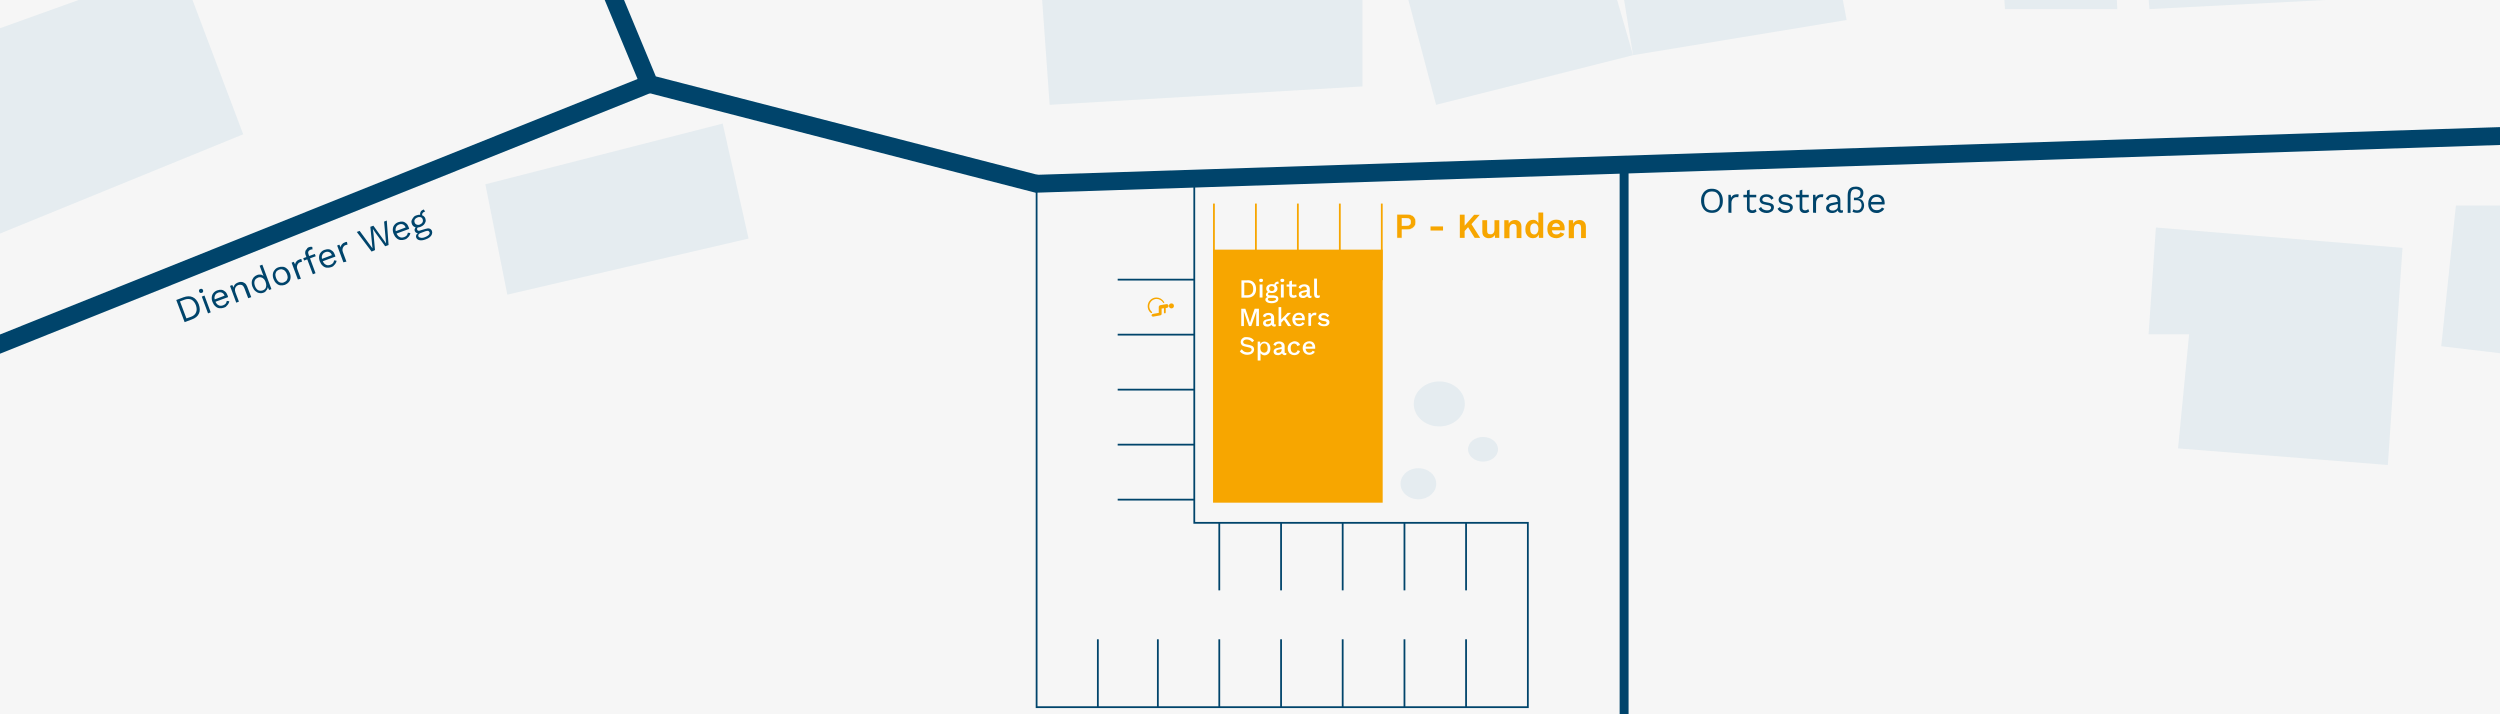 <?xml version="1.0" encoding="UTF-8"?>
<!-- Generator: Adobe Illustrator 26.0.1, SVG Export Plug-In . SVG Version: 6.00 Build 0)  -->
<svg xmlns="http://www.w3.org/2000/svg" xmlns:xlink="http://www.w3.org/1999/xlink" version="1.1" id="Entwurf" x="0px" y="0px" viewBox="0 0 1400 400" style="enable-background:new 0 0 1400 400;" xml:space="preserve">
<style type="text/css">
	.st0{fill:#F6F6F6;}
	.st1{fill:none;stroke:#00446B;stroke-width:10;stroke-miterlimit:10;}
	.st2{fill:#E5ECF0;}
	.st3{fill:#00446B;}
	.st4{fill:none;stroke:#00446B;stroke-miterlimit:10;}
	.st5{fill:#F7A600;}
	.st6{fill:none;stroke:#F7A600;stroke-miterlimit:10;}
	.st7{fill:none;stroke:#00446B;stroke-width:5;stroke-miterlimit:10;}
	.st8{fill:#F7A600;stroke:#F6F6F6;stroke-width:0.25;stroke-miterlimit:10;}
	.st9{fill:#FFFFFF;}
</style>
<rect y="0" class="st0" width="1400" height="400"></rect>
<path class="st1" d="M573.7,123.7"></path>
<polygon class="st2" points="583.6,0 587.8,58.7 763,48.4 763,0 "></polygon>
<polygon class="st2" points="788.7,0 804.2,58.7 914.5,30.9 905.6,0 "></polygon>
<polygon class="st2" points="909.5,0 914.5,30.9 1034.1,11.2 1032,0 "></polygon>
<polygon class="st2" points="1122.4,-0.7 1122.8,5.1 1185.7,5.1 1185.4,-0.7 "></polygon>
<polygon class="st2" points="1203.2,-0.7 1203.7,5.1 1302.4,0 "></polygon>
<polygon class="st2" points="1207.3,127.4 1203.2,187.2 1225.9,187.2 1219.7,251.1 1337.2,260.4 1345.4,138.8 "></polygon>
<polygon class="st2" points="1375.3,115.1 1367.1,193.9 1400,197.8 1400,115.1 "></polygon>
<polygon class="st2" points="271.8,103.2 284.1,165 419.2,133.6 404.7,69.2 "></polygon>
<polygon class="st2" points="0,15.8 44,0 107.8,0 136.2,75.2 0,130.8 "></polygon>
<g>
	<path class="st3" d="M958.7,105.7c1.3,0,2.3,0.3,3.2,0.8c0.9,0.6,1.6,1.3,2.1,2.3s0.8,2.2,0.8,3.6s-0.2,2.6-0.8,3.6   s-1.2,1.8-2.1,2.4c-0.9,0.6-2,0.8-3.2,0.8c-1.3,0-2.3-0.3-3.2-0.8c-0.9-0.6-1.6-1.3-2.1-2.4s-0.8-2.2-0.8-3.6s0.2-2.6,0.8-3.6   c0.5-1,1.2-1.8,2.1-2.3C956.3,105.9,957.4,105.7,958.7,105.7z M958.7,107.2c-0.9,0-1.7,0.2-2.4,0.6s-1.2,1-1.5,1.8   c-0.4,0.8-0.5,1.7-0.5,2.9c0,1.1,0.2,2.1,0.5,2.9c0.4,0.8,0.9,1.4,1.5,1.8c0.7,0.4,1.5,0.6,2.4,0.6s1.7-0.2,2.4-0.6s1.2-1,1.5-1.8   c0.4-0.8,0.5-1.7,0.5-2.9c0-1.1-0.2-2.1-0.5-2.9c-0.4-0.8-0.9-1.4-1.5-1.8C960.4,107.4,959.6,107.2,958.7,107.2z"></path>
	<path class="st3" d="M967.9,119.1v-10h1.3l0.2,1.6c0.3-0.6,0.7-1.1,1.2-1.4s1.2-0.5,2-0.5c0.2,0,0.4,0,0.6,0c0.2,0,0.4,0.1,0.5,0.2   l-0.3,1.5c-0.1-0.1-0.3-0.1-0.5-0.1s-0.4,0-0.7,0c-0.4,0-0.8,0.1-1.2,0.4c-0.4,0.2-0.8,0.6-1,1.1c-0.3,0.5-0.4,1.1-0.4,1.9v5.4   L967.9,119.1L967.9,119.1z"></path>
	<path class="st3" d="M983.5,109.1v1.4h-7.2v-1.4H983.5z M979.8,106.2v10.1c0,0.5,0.1,0.9,0.4,1.1c0.3,0.2,0.6,0.4,1.1,0.4   c0.4,0,0.7-0.1,1-0.2s0.5-0.3,0.8-0.5l0.6,1.3c-0.3,0.3-0.7,0.5-1.1,0.7s-0.9,0.2-1.5,0.2c-0.5,0-1-0.1-1.4-0.3   c-0.4-0.2-0.8-0.5-1-0.9c-0.3-0.4-0.4-0.9-0.4-1.5v-9.9L979.8,106.2z"></path>
	<path class="st3" d="M989.4,119.3c-1,0-1.9-0.2-2.7-0.6s-1.4-1-1.9-1.8l1.4-1c0.3,0.6,0.7,1.1,1.3,1.4s1.2,0.5,2,0.5   c0.7,0,1.3-0.1,1.7-0.4s0.6-0.6,0.6-1.1c0-0.3-0.1-0.5-0.3-0.8c-0.2-0.2-0.5-0.4-1-0.5l-2.4-0.5c-1-0.2-1.7-0.5-2.1-1   s-0.6-1-0.6-1.7c0-0.5,0.2-1,0.5-1.5s0.8-0.8,1.3-1.1c0.6-0.3,1.3-0.4,2-0.4c1,0,1.8,0.2,2.5,0.6s1.2,0.9,1.5,1.6l-1.3,0.9   c-0.2-0.6-0.6-1-1.1-1.3s-1-0.4-1.6-0.4c-0.5,0-0.9,0.1-1.2,0.2s-0.6,0.3-0.8,0.6c-0.2,0.2-0.3,0.5-0.3,0.8s0.1,0.6,0.3,0.8   c0.2,0.2,0.6,0.4,1.1,0.5l2.5,0.5c0.9,0.2,1.6,0.5,2,0.9s0.6,0.9,0.6,1.6c0,0.6-0.2,1.2-0.5,1.6c-0.3,0.5-0.8,0.8-1.4,1.1   C990.9,119.1,990.2,119.3,989.4,119.3z"></path>
	<path class="st3" d="M1000,119.3c-1,0-1.9-0.2-2.7-0.6s-1.4-1-1.9-1.8l1.4-1c0.3,0.6,0.7,1.1,1.3,1.4s1.2,0.5,2,0.5   c0.7,0,1.3-0.1,1.7-0.4s0.6-0.6,0.6-1.1c0-0.3-0.1-0.5-0.3-0.8c-0.2-0.2-0.5-0.4-1-0.5l-2.4-0.5c-1-0.2-1.7-0.5-2.1-1   s-0.6-1-0.6-1.7c0-0.5,0.2-1,0.5-1.5s0.8-0.8,1.3-1.1c0.6-0.3,1.3-0.4,2-0.4c1,0,1.8,0.2,2.5,0.6s1.2,0.9,1.5,1.6l-1.3,0.9   c-0.2-0.6-0.6-1-1.1-1.3s-1-0.4-1.6-0.4c-0.5,0-0.9,0.1-1.2,0.2s-0.6,0.3-0.8,0.6c-0.2,0.2-0.3,0.5-0.3,0.8s0.1,0.6,0.3,0.8   c0.2,0.2,0.6,0.4,1.1,0.5l2.5,0.5c0.9,0.2,1.6,0.5,2,0.9s0.6,0.9,0.6,1.6c0,0.6-0.2,1.2-0.5,1.6c-0.3,0.5-0.8,0.8-1.4,1.1   C1001.5,119.1,1000.8,119.3,1000,119.3z"></path>
	<path class="st3" d="M1012.9,109.1v1.4h-7.2v-1.4H1012.9z M1009.3,106.2v10.1c0,0.5,0.1,0.9,0.4,1.1c0.3,0.2,0.6,0.4,1.1,0.4   c0.4,0,0.7-0.1,1-0.2s0.5-0.3,0.8-0.5l0.6,1.3c-0.3,0.3-0.7,0.5-1.1,0.7c-0.4,0.2-0.9,0.2-1.5,0.2c-0.5,0-1-0.1-1.4-0.3   c-0.4-0.2-0.8-0.5-1-0.9c-0.3-0.4-0.4-0.9-0.4-1.5v-9.9L1009.3,106.2z"></path>
	<path class="st3" d="M1015.3,119.1v-10h1.3l0.2,1.6c0.3-0.6,0.7-1.1,1.2-1.4s1.2-0.5,2-0.5c0.2,0,0.4,0,0.6,0   c0.2,0,0.4,0.1,0.5,0.2l-0.3,1.5c-0.1-0.1-0.3-0.1-0.5-0.1s-0.4,0-0.7,0c-0.4,0-0.8,0.1-1.2,0.4c-0.4,0.2-0.8,0.6-1,1.1   c-0.3,0.5-0.4,1.1-0.4,1.9v5.4L1015.3,119.1L1015.3,119.1z"></path>
	<path class="st3" d="M1029,112.6c0-0.7-0.2-1.3-0.6-1.7c-0.4-0.4-1-0.6-1.7-0.6s-1.3,0.1-1.8,0.4s-0.8,0.8-1.1,1.5l-1.3-0.8   c0.3-0.7,0.8-1.3,1.5-1.8s1.6-0.7,2.7-0.7c0.7,0,1.4,0.1,2,0.4c0.6,0.2,1,0.6,1.4,1.1s0.5,1.1,0.5,1.9v4.8c0,0.5,0.3,0.7,0.8,0.7   c0.3,0,0.5,0,0.7-0.1l-0.1,1.3c-0.3,0.1-0.6,0.2-1,0.2s-0.7-0.1-1-0.2s-0.5-0.4-0.7-0.7c-0.2-0.3-0.3-0.7-0.3-1.1V117l0.4,0.1   c-0.2,0.5-0.4,0.9-0.8,1.3s-0.8,0.6-1.3,0.7c-0.5,0.2-1,0.2-1.4,0.2c-0.6,0-1.1-0.1-1.6-0.3c-0.5-0.2-0.9-0.5-1.2-0.9   s-0.5-0.9-0.5-1.5c0-0.7,0.2-1.4,0.8-1.9c0.5-0.5,1.2-0.8,2.1-1l4-0.8v1.3l-3.2,0.7c-0.7,0.1-1.1,0.3-1.5,0.6   c-0.3,0.2-0.5,0.6-0.5,1s0.2,0.8,0.5,1c0.3,0.3,0.8,0.4,1.4,0.4c0.4,0,0.8,0,1.1-0.1s0.7-0.3,1-0.5s0.5-0.5,0.7-0.8   s0.2-0.7,0.2-1.1v-2.8L1029,112.6L1029,112.6z"></path>
	<path class="st3" d="M1040.3,111.3c0.9,0,1.6,0.2,2.1,0.5c0.5,0.4,0.9,0.8,1.1,1.4s0.4,1.1,0.4,1.7c0,0.8-0.1,1.5-0.4,2.1   s-0.7,1.2-1.3,1.6s-1.3,0.6-2.2,0.6c-0.6,0-1.2-0.1-1.6-0.2s-0.8-0.3-1-0.4l0.5-1.4c0.2,0.1,0.5,0.3,0.8,0.4s0.7,0.2,1.3,0.2   c0.8,0,1.4-0.3,1.8-0.8s0.7-1.2,0.7-2.1s-0.3-1.6-0.8-2.1s-1.3-0.7-2.3-0.7h-1.2v-1.4h1c0.9,0,1.5-0.2,2-0.7s0.7-1.1,0.7-1.8   c0-0.8-0.2-1.4-0.8-1.7s-1.1-0.6-1.9-0.6c-1.1,0-1.9,0.3-2.3,1s-0.6,1.6-0.6,2.8v9.5h-1.6v-9.9c0-0.9,0.1-1.7,0.4-2.5   c0.3-0.7,0.8-1.3,1.5-1.7c0.7-0.4,1.6-0.6,2.8-0.6c0.9,0,1.7,0.2,2.3,0.5c0.6,0.3,1.1,0.8,1.4,1.3s0.4,1.1,0.4,1.7   c0,0.5-0.1,1-0.3,1.6c-0.2,0.5-0.6,0.9-1,1.3C1041.6,111,1041,111.2,1040.3,111.3L1040.3,111.3z"></path>
	<path class="st3" d="M1051,119.3c-0.9,0-1.8-0.2-2.5-0.6s-1.3-1-1.7-1.8c-0.4-0.8-0.6-1.7-0.6-2.8s0.2-2,0.6-2.8s1-1.4,1.7-1.8   s1.5-0.6,2.5-0.6c0.9,0,1.7,0.2,2.4,0.6s1.2,0.9,1.5,1.6s0.5,1.5,0.5,2.3c0,0.2,0,0.4,0,0.6s0,0.4-0.1,0.5h-8.1v-1.4h7.4l-0.8,0.2   c0-1-0.3-1.7-0.8-2.2s-1.2-0.8-2.1-0.8c-0.7,0-1.2,0.1-1.7,0.4s-0.8,0.7-1.1,1.3c-0.3,0.6-0.4,1.2-0.4,2s0.1,1.5,0.4,2   s0.6,1,1.1,1.3s1.1,0.4,1.8,0.4c0.7,0,1.3-0.1,1.8-0.4s0.8-0.7,1.1-1.1l1.3,0.7c-0.3,0.5-0.6,0.8-1,1.2c-0.4,0.3-0.9,0.6-1.4,0.8   C1052.3,119.2,1051.7,119.3,1051,119.3z"></path>
</g>
<g>
	<path class="st3" d="M102.7,166.5c1.9-0.7,3.7-0.8,5.2-0.1s2.6,2,3.4,4c0.7,2,0.8,3.7,0.1,5.2c-0.7,1.5-2,2.6-4,3.3l-4,1.5   L98.7,168L102.7,166.5z M107,177.4c1.4-0.5,2.4-1.4,2.8-2.5c0.5-1.1,0.4-2.5-0.1-4c-0.6-1.5-1.4-2.5-2.5-3.1   c-1.1-0.5-2.4-0.5-3.8,0l-2.6,1l3.6,9.5L107,177.4z"></path>
	<path class="st3" d="M113,164c-0.3,0.1-0.6,0.1-0.9,0s-0.5-0.4-0.6-0.7s-0.1-0.6,0-0.9c0.1-0.3,0.4-0.5,0.7-0.6   c0.3-0.1,0.6-0.1,0.9,0s0.5,0.4,0.6,0.7s0.1,0.6,0,0.9C113.6,163.7,113.4,163.9,113,164z M114.5,165.5l3.5,9.4l-1.5,0.6l-3.5-9.4   L114.5,165.5z"></path>
	<path class="st3" d="M125.4,172.3c-0.9,0.3-1.7,0.4-2.6,0.3c-0.8-0.1-1.6-0.5-2.2-1.1c-0.7-0.6-1.2-1.4-1.6-2.4s-0.5-2-0.4-2.8   c0.1-0.9,0.4-1.6,1-2.3c0.5-0.6,1.2-1.1,2.1-1.4c0.9-0.3,1.7-0.4,2.4-0.3c0.8,0.1,1.4,0.5,2,1s1,1.2,1.3,2c0.1,0.2,0.1,0.4,0.2,0.6   c0.1,0.2,0.1,0.3,0.1,0.5l-7.6,2.8l-0.5-1.3l6.9-2.6l-0.7,0.4c-0.3-0.9-0.8-1.5-1.5-1.8s-1.4-0.3-2.2,0c-0.6,0.2-1.1,0.6-1.4,1   s-0.5,1-0.6,1.6c0,0.6,0.1,1.3,0.4,2.1c0.3,0.7,0.6,1.3,1.1,1.8c0.5,0.4,1,0.7,1.5,0.8c0.6,0.1,1.2,0,1.8-0.2   c0.7-0.3,1.2-0.6,1.5-1s0.5-0.9,0.6-1.5l1.4,0.2c-0.1,0.5-0.2,1-0.5,1.4c-0.3,0.5-0.6,0.9-1,1.2   C126.6,171.8,126.1,172.1,125.4,172.3z"></path>
	<path class="st3" d="M132.3,169.5l-3.5-9.4l1.3-0.5l0.9,2l-0.3-0.1c0-0.6,0.1-1.1,0.4-1.5c0.2-0.4,0.5-0.8,0.9-1.1s0.8-0.5,1.3-0.7   c0.7-0.3,1.3-0.4,2-0.3c0.6,0,1.2,0.3,1.8,0.7s0.9,1,1.3,1.8l2.3,6L139,167l-2.1-5.5c-0.4-1-0.9-1.7-1.5-1.9s-1.2-0.2-1.9,0   c-0.4,0.2-0.9,0.4-1.2,0.8c-0.4,0.4-0.6,0.9-0.7,1.4s0,1.3,0.3,2.1l1.9,5L132.3,169.5z"></path>
	<path class="st3" d="M147.6,163.9c-0.8,0.3-1.6,0.4-2.4,0.2c-0.8-0.1-1.5-0.5-2.2-1.1s-1.2-1.4-1.6-2.4c-0.4-1-0.5-2-0.4-2.9   s0.5-1.6,1-2.3c0.5-0.6,1.2-1.1,2-1.4c0.8-0.3,1.5-0.3,2.2-0.2c0.7,0.2,1.3,0.6,1.7,1.2l-0.1,0.2l-2.4-6.4l1.5-0.6l5.1,13.7   l-1.3,0.5l-1-2.2l0.2-0.2c0.1,0.6,0.1,1.1-0.1,1.6c-0.2,0.5-0.5,0.9-0.9,1.3C148.6,163.5,148.1,163.7,147.6,163.9z M147.2,162.6   c0.6-0.2,1.1-0.6,1.4-1c0.3-0.5,0.5-1,0.5-1.7c0-0.6-0.1-1.3-0.4-2.1c-0.3-0.7-0.6-1.3-1.1-1.7c-0.4-0.4-0.9-0.7-1.5-0.8   c-0.5-0.1-1.1-0.1-1.7,0.2c-0.9,0.4-1.6,1-1.8,1.8c-0.3,0.8-0.2,1.8,0.2,2.9c0.4,1.1,1,1.8,1.7,2.3   C145.5,162.9,146.3,162.9,147.2,162.6z"></path>
	<path class="st3" d="M155.9,149.7c0.9-0.3,1.7-0.4,2.6-0.3c0.8,0.1,1.6,0.5,2.2,1.1c0.7,0.6,1.2,1.4,1.6,2.4c0.4,1,0.5,2,0.4,2.8   c-0.1,0.9-0.4,1.6-1,2.3c-0.5,0.6-1.2,1.1-2.1,1.5c-0.9,0.3-1.7,0.4-2.6,0.3c-0.8-0.1-1.6-0.5-2.2-1.1c-0.7-0.6-1.2-1.4-1.6-2.4   c-0.4-1-0.5-2-0.4-2.8c0.1-0.9,0.4-1.6,1-2.3C154.3,150.5,155,150,155.9,149.7z M156.3,151c-0.6,0.2-1.1,0.6-1.5,1   c-0.3,0.5-0.5,1-0.6,1.6c0,0.6,0.1,1.3,0.4,2.1c0.3,0.7,0.6,1.3,1.1,1.8c0.4,0.4,0.9,0.7,1.5,0.8s1.2,0.1,1.8-0.2   c0.6-0.2,1.1-0.6,1.5-1c0.3-0.5,0.5-1,0.6-1.6c0-0.6-0.1-1.3-0.4-2c-0.3-0.7-0.6-1.3-1.1-1.8c-0.4-0.4-0.9-0.7-1.5-0.8   C157.6,150.7,157,150.8,156.3,151z"></path>
	<path class="st3" d="M166.8,156.5l-3.5-9.4l1.2-0.5l0.8,1.5c0-0.7,0.3-1.2,0.7-1.7s1-0.9,1.7-1.1c0.2-0.1,0.3-0.1,0.5-0.2   c0.2,0,0.4-0.1,0.6,0l0.3,1.5c-0.2,0-0.3,0-0.5,0.1c-0.2,0-0.4,0.1-0.7,0.2c-0.4,0.1-0.7,0.4-1,0.8c-0.3,0.4-0.5,0.8-0.6,1.4   c-0.1,0.6,0,1.2,0.3,1.9l1.9,5.1L166.8,156.5z"></path>
	<path class="st3" d="M176.3,142.2l0.5,1.3l-6.5,2.4l-0.5-1.3L176.3,142.2z M173.1,138.4c0.3-0.1,0.6-0.2,1-0.2c0.3,0,0.6,0,0.8,0.1   l0.1,1.4c-0.2,0-0.4-0.1-0.6,0c-0.2,0-0.4,0.1-0.6,0.2c-0.5,0.2-0.9,0.5-1.1,0.9c-0.2,0.4-0.2,0.8,0,1.4l0.5,1.4l0.2,0.5l3.3,8.9   l-1.5,0.6l-4.1-10.9c-0.2-0.4-0.2-0.8-0.2-1.2s0.1-0.8,0.2-1.1c0.2-0.3,0.4-0.7,0.7-0.9C172.1,138.8,172.5,138.6,173.1,138.4z"></path>
	<path class="st3" d="M185.5,149.6c-0.9,0.3-1.7,0.4-2.6,0.3c-0.8-0.1-1.6-0.5-2.2-1.1c-0.7-0.6-1.2-1.4-1.6-2.4   c-0.4-1-0.5-2-0.4-2.8c0.1-0.9,0.4-1.6,1-2.3c0.5-0.6,1.2-1.1,2.1-1.4c0.9-0.3,1.7-0.4,2.4-0.3c0.8,0.1,1.4,0.5,2,1s1,1.2,1.3,2   c0.1,0.2,0.1,0.4,0.2,0.6c0.1,0.2,0.1,0.3,0.1,0.5l-7.6,2.8l-0.5-1.3l6.9-2.6l-0.7,0.4c-0.3-0.9-0.8-1.5-1.5-1.8s-1.4-0.3-2.2,0   c-0.6,0.2-1.1,0.6-1.4,1c-0.3,0.4-0.5,1-0.6,1.6c0,0.6,0.1,1.3,0.4,2.1c0.3,0.7,0.6,1.3,1.1,1.8c0.5,0.4,1,0.7,1.5,0.8   c0.6,0.1,1.2,0,1.8-0.2c0.7-0.3,1.2-0.6,1.5-1s0.5-0.9,0.6-1.5l1.4,0.2c-0.1,0.5-0.2,1-0.5,1.4c-0.3,0.5-0.6,0.9-1,1.2   C186.7,149.1,186.1,149.4,185.5,149.6z"></path>
	<path class="st3" d="M192.3,146.9l-3.5-9.4l1.2-0.5l0.8,1.5c0-0.7,0.3-1.2,0.7-1.7s1-0.9,1.7-1.1c0.2-0.1,0.3-0.1,0.5-0.2   c0.2,0,0.4-0.1,0.6,0l0.3,1.5c-0.2,0-0.3,0-0.5,0.1c-0.2,0-0.4,0.1-0.7,0.2c-0.4,0.1-0.7,0.4-1,0.8c-0.3,0.4-0.5,0.8-0.6,1.4   c-0.1,0.6,0,1.2,0.3,1.9l1.9,5.1L192.3,146.9z"></path>
	<path class="st3" d="M208.1,140.9l-8.3-11l1.6-0.6l7.2,9.8l-1.2-12.1l1.7-0.6l7.1,9.9l-1.1-12.2l1.5-0.6l1,13.7l-1.9,0.7l-5.2-7.2   l-1.7-2.5l0,0l0.4,3l0.8,8.8L208.1,140.9z"></path>
	<path class="st3" d="M226.8,134.1c-0.9,0.3-1.7,0.4-2.6,0.3c-0.8-0.1-1.6-0.5-2.2-1.1c-0.7-0.6-1.2-1.4-1.6-2.4s-0.5-2-0.4-2.8   c0.1-0.9,0.4-1.6,1-2.3c0.5-0.6,1.2-1.1,2.1-1.4c0.9-0.3,1.7-0.4,2.4-0.3c0.8,0.1,1.4,0.5,2,1s1,1.2,1.3,2c0.1,0.2,0.1,0.4,0.2,0.6   c0.1,0.2,0.1,0.3,0.1,0.5l-7.6,2.8l-0.5-1.3l6.9-2.6l-0.7,0.4c-0.3-0.9-0.8-1.5-1.5-1.8s-1.4-0.3-2.2,0c-0.6,0.2-1.1,0.6-1.4,1   c-0.3,0.4-0.5,1-0.6,1.6c0,0.6,0.1,1.3,0.4,2.1c0.3,0.7,0.6,1.3,1.1,1.8c0.5,0.4,1,0.7,1.5,0.8c0.6,0.1,1.2,0,1.8-0.2   c0.7-0.3,1.2-0.6,1.5-1s0.5-0.9,0.6-1.5l1.4,0.2c-0.1,0.5-0.2,1-0.5,1.4c-0.3,0.5-0.6,0.9-1,1.2   C227.9,133.6,227.4,133.9,226.8,134.1z"></path>
	<path class="st3" d="M238.2,128.2c0.9-0.3,1.7-0.4,2.3-0.2c0.7,0.2,1.1,0.7,1.4,1.3c0.2,0.6,0.2,1.2,0,1.8s-0.6,1.2-1.2,1.7   c-0.6,0.5-1.3,0.9-2.2,1.2c-1.5,0.6-2.7,0.7-3.6,0.5c-0.9-0.2-1.5-0.7-1.8-1.4c-0.2-0.5-0.2-1,0-1.5s0.7-0.9,1.4-1.3v0.3   c-0.5,0-0.9,0-1.3-0.2c-0.4-0.2-0.7-0.5-0.9-1s-0.2-1,0.1-1.5c0.2-0.5,0.7-1,1.4-1.3l1.2,0.1l-0.2,0.1c-0.6,0.3-1,0.6-1.1,0.9   c-0.2,0.3-0.2,0.7-0.1,0.9c0.1,0.3,0.4,0.6,0.7,0.6c0.3,0.1,0.7,0,1.2-0.2L238.2,128.2z M233.2,120.6c0.7-0.3,1.5-0.4,2.1-0.3   c0.7,0.1,1.3,0.3,1.8,0.6c0.5,0.4,0.9,0.8,1.1,1.5c0.2,0.6,0.3,1.2,0.1,1.8s-0.5,1.1-0.9,1.6c-0.5,0.5-1.1,0.9-1.8,1.2   c-1.2,0.5-2.3,0.5-3.2,0.2s-1.5-1-1.8-1.9c-0.2-0.6-0.3-1.2-0.1-1.8c0.2-0.6,0.5-1.1,0.9-1.6C231.8,121.2,232.5,120.8,233.2,120.6z    M238,132.8c0.7-0.3,1.3-0.6,1.7-0.9c0.4-0.3,0.7-0.7,0.8-1s0.2-0.6,0-0.9c-0.1-0.3-0.4-0.6-0.7-0.7c-0.3-0.1-0.9,0-1.6,0.2   l-2.9,1.1c-0.4,0.2-0.7,0.4-0.9,0.7s-0.2,0.6-0.1,1c0.2,0.5,0.6,0.7,1.2,0.8C236.3,133.3,237,133.2,238,132.8z M233.7,121.8   c-0.6,0.2-1.1,0.6-1.4,1.1c-0.3,0.5-0.3,1.1-0.1,1.7s0.6,1,1.2,1.2c0.6,0.2,1.2,0.2,1.8-0.1s1.1-0.6,1.4-1.2   c0.3-0.5,0.3-1.1,0.1-1.7s-0.6-1-1.2-1.2C234.9,121.5,234.3,121.5,233.7,121.8z M237.3,117.3l0.8,1.2c0,0,0,0-0.1,0h-0.1   c-0.6,0.2-1,0.5-1.3,0.9c-0.2,0.4-0.3,0.8-0.1,1.4l-1.1-0.1c-0.2-0.5-0.2-1-0.1-1.4c0.1-0.4,0.3-0.8,0.6-1.2   C236.4,117.7,236.8,117.5,237.3,117.3C237.2,117.3,237.3,117.3,237.3,117.3L237.3,117.3z"></path>
</g>
<line class="st4" x1="625.9" y1="279.8" x2="668.8" y2="279.8"></line>
<line class="st4" x1="625.9" y1="249" x2="668.8" y2="249"></line>
<line class="st4" x1="625.9" y1="218.2" x2="668.8" y2="218.2"></line>
<line class="st4" x1="625.9" y1="187.4" x2="668.8" y2="187.4"></line>
<line class="st4" x1="625.9" y1="156.6" x2="668.8" y2="156.6"></line>
<g>
	<circle class="st5" cx="656" cy="171.3" r="1.4"></circle>
	<path class="st5" d="M645.9,177.3l3.9-0.7c0.3-0.1,0.6-0.3,0.7-0.6l0,0v-0.1v-0.1l0,0v-3l1.3-0.2v2.4c0,0.3,0.2,0.5,0.5,0.5   s0.5-0.2,0.5-0.5v-2.5l0,0l0.7-0.1c0.6-0.1,1-0.7,0.9-1.2c-0.1-0.6-0.7-1-1.2-0.9l-3.4,0.6c-0.5,0.1-0.9,0.5-0.9,1l0,0v3.3   l-3.3,0.6c-0.5,0.1-0.8,0.5-0.7,1C645,177.1,645.5,177.4,645.9,177.3z"></path>
	<path class="st5" d="M645.2,175c0-0.1-0.1-0.2-0.1-0.3l0,0l-0.1-0.1l-0.1-0.1c-0.8-0.8-1.3-1.8-1.3-3c0-2.3,1.9-4.1,4.1-4.1   c1.4,0,2.8,0.8,3.6,2v0.1l0,0c0.1,0.1,0.2,0.2,0.3,0.2c0.2,0,0.4-0.2,0.4-0.4c0-0.1,0-0.2-0.1-0.2c0,0,0-0.1-0.1-0.1   c-0.9-1.5-2.5-2.4-4.2-2.4c-2.7,0-4.9,2.2-4.9,4.9c0,1.3,0.5,2.6,1.5,3.5l0.2,0.1l0.1,0.1l0,0l0,0l0,0c0.1,0.1,0.2,0.1,0.3,0.1   C645,175.4,645.2,175.2,645.2,175z"></path>
</g>
<line class="st4" x1="682.8" y1="330.6" x2="682.8" y2="292.6"></line>
<line class="st4" x1="717.4" y1="330.6" x2="717.4" y2="292.6"></line>
<line class="st4" x1="751.9" y1="330.6" x2="751.9" y2="292.6"></line>
<path class="st4" d="M786.5,330.6v-38V330.6z"></path>
<line class="st4" x1="821" y1="330.6" x2="821" y2="292.6"></line>
<line class="st6" x1="679.8" y1="156.9" x2="679.8" y2="114"></line>
<line class="st6" x1="703.3" y1="156.9" x2="703.3" y2="114"></line>
<line class="st6" x1="726.8" y1="156.9" x2="726.8" y2="114"></line>
<path class="st6" d="M750.3,156.9V114V156.9z"></path>
<line class="st6" x1="773.8" y1="156.9" x2="773.8" y2="114"></line>
<line class="st4" x1="786.5" y1="396" x2="786.5" y2="358"></line>
<line class="st4" x1="821" y1="396" x2="821" y2="358"></line>
<line class="st4" x1="682.8" y1="396" x2="682.8" y2="358"></line>
<line class="st4" x1="717.4" y1="396" x2="717.4" y2="358"></line>
<line class="st4" x1="648.4" y1="396" x2="648.4" y2="358"></line>
<line class="st4" x1="614.8" y1="396" x2="614.8" y2="358"></line>
<line class="st4" x1="751.9" y1="396" x2="751.9" y2="358"></line>
<polygon class="st4" points="580.5,102.9 668.8,100 668.8,292.8 855.6,292.8 855.6,335.7 855.6,356.4 855.6,396 580.5,396 "></polygon>
<g>
	<line class="st1" x1="-5" y1="194.7" x2="363.6" y2="47"></line>
	<line class="st1" x1="1405.6" y1="76" x2="580.5" y2="102.9"></line>
	<polyline class="st1" points="581.6,103.2 363.6,47 341.6,-5.9  "></polyline>
</g>
<rect x="679.3" y="139.8" class="st5" width="95" height="141.7"></rect>
<line class="st7" x1="909.5" y1="92.2" x2="909.5" y2="400"></line>
<ellipse class="st2" cx="794.3" cy="270.9" rx="10" ry="8.7"></ellipse>
<ellipse class="st2" cx="806" cy="226.2" rx="14.3" ry="12.6"></ellipse>
<ellipse class="st2" cx="830.5" cy="251.6" rx="8.4" ry="6.9"></ellipse>
<g>
	<path class="st8" d="M787.9,120c1,0,1.9,0.2,2.6,0.5c0.7,0.3,1.3,0.8,1.7,1.5c0.4,0.6,0.6,1.4,0.6,2.3s-0.2,1.7-0.6,2.3   c-0.4,0.6-1,1.1-1.7,1.5c-0.7,0.3-1.6,0.5-2.6,0.5h-2.8v4.7h-2.8V120H787.9z M787.5,126.4c0.8,0,1.5-0.2,1.9-0.5   c0.4-0.4,0.6-0.9,0.6-1.6s-0.2-1.2-0.6-1.6c-0.4-0.3-1-0.5-1.9-0.5h-2.4v4.2H787.5z"></path>
</g>
<g>
	<path class="st5" d="M808.1,126.8v2.3h-7v-2.3H808.1z"></path>
	<path class="st5" d="M820.2,120.2v13h-2.7v-13H820.2z M828.7,120.2l-6,6.8l-0.2-0.2l-3.3,3.7l-0.4-2.5l6.7-7.7H828.7z M823.5,124.7   l5.4,8.5h-3.1l-4.3-7L823.5,124.7z"></path>
	<path class="st5" d="M833.7,133.4c-0.7,0-1.2-0.1-1.8-0.4c-0.5-0.2-0.9-0.6-1.3-1.1c-0.3-0.5-0.5-1.2-0.5-2v-6.6h2.7v5.9   c0,0.8,0.2,1.3,0.5,1.6s0.8,0.4,1.4,0.4c0.3,0,0.5,0,0.8-0.1s0.5-0.3,0.7-0.5c0.2-0.2,0.4-0.5,0.5-0.8c0.1-0.3,0.2-0.7,0.2-1.2   v-5.3h2.7v9.9h-2.4l-0.1-1.7c-0.3,0.7-0.8,1.1-1.4,1.5C835.2,133.2,834.5,133.4,833.7,133.4z"></path>
	<path class="st5" d="M842.4,133.2v-9.9h2.4l0.2,3l-0.3-0.3c0.2-0.6,0.4-1.2,0.8-1.6c0.3-0.4,0.8-0.7,1.3-0.9c0.5-0.2,1-0.3,1.6-0.3   c0.7,0,1.3,0.1,1.8,0.4c0.5,0.3,1,0.7,1.3,1.2s0.5,1.2,0.5,2v6.5h-2.7v-5.7c0-0.8-0.2-1.4-0.5-1.7c-0.3-0.3-0.8-0.5-1.3-0.5   c-0.4,0-0.7,0.1-1.1,0.3c-0.3,0.2-0.6,0.5-0.8,0.9c-0.2,0.4-0.3,0.9-0.3,1.6v5.2H842.4z"></path>
	<path class="st5" d="M858.4,133.4c-0.8,0-1.5-0.2-2.2-0.6c-0.6-0.4-1.1-1-1.5-1.8c-0.4-0.8-0.5-1.7-0.5-2.7c0-1.1,0.2-2,0.6-2.8   c0.4-0.8,0.9-1.4,1.5-1.8c0.7-0.4,1.4-0.6,2.2-0.6c0.9,0,1.6,0.2,2.2,0.8s0.9,1.1,1.1,1.9l-0.3,0.3V119h2.7v14.2h-2.4l-0.2-3   l0.3,0.2c-0.1,0.6-0.3,1.2-0.6,1.6c-0.3,0.5-0.7,0.8-1.2,1.1C859.5,133.2,859,133.4,858.4,133.4z M859.2,131.3   c0.5,0,0.9-0.1,1.2-0.4c0.3-0.2,0.6-0.6,0.8-1.1c0.2-0.5,0.3-1,0.3-1.7c0-0.6-0.1-1.2-0.3-1.6c-0.2-0.4-0.4-0.8-0.8-1   c-0.3-0.2-0.7-0.4-1.2-0.4c-0.7,0-1.3,0.3-1.7,0.8c-0.4,0.5-0.6,1.3-0.6,2.3c0,1,0.2,1.8,0.6,2.3   C857.9,131,858.5,131.3,859.2,131.3z"></path>
	<path class="st5" d="M871.6,133.4c-1,0-1.9-0.2-2.7-0.6c-0.8-0.4-1.4-1-1.8-1.8c-0.4-0.8-0.6-1.7-0.6-2.8c0-1.1,0.2-2,0.6-2.8   c0.4-0.8,1-1.3,1.8-1.8c0.8-0.4,1.6-0.6,2.6-0.6c1,0,1.8,0.2,2.5,0.6c0.7,0.4,1.2,0.9,1.6,1.6c0.4,0.7,0.6,1.5,0.6,2.4   c0,0.3,0,0.5,0,0.8c0,0.2,0,0.4-0.1,0.6h-7.9v-1.9h6.7l-1.3,0.5c0-0.8-0.2-1.5-0.6-1.9c-0.4-0.4-0.9-0.7-1.6-0.7   c-0.5,0-0.9,0.1-1.3,0.4c-0.4,0.2-0.6,0.6-0.8,1.1c-0.2,0.5-0.3,1.1-0.3,1.8c0,0.7,0.1,1.3,0.3,1.7c0.2,0.5,0.5,0.8,0.9,1   s0.8,0.3,1.4,0.3c0.6,0,1-0.1,1.4-0.3s0.6-0.5,0.8-0.9l2.2,0.8c-0.2,0.5-0.5,1-1,1.3s-0.9,0.6-1.5,0.8S872.3,133.4,871.6,133.4z"></path>
	<path class="st5" d="M878.5,133.2v-9.9h2.4l0.2,3l-0.3-0.3c0.2-0.6,0.4-1.2,0.8-1.6c0.3-0.4,0.8-0.7,1.3-0.9c0.5-0.2,1-0.3,1.6-0.3   c0.7,0,1.3,0.1,1.8,0.4c0.5,0.3,1,0.7,1.3,1.2s0.5,1.2,0.5,2v6.5h-2.7v-5.7c0-0.8-0.2-1.4-0.5-1.7c-0.3-0.3-0.8-0.5-1.3-0.5   c-0.4,0-0.7,0.1-1.1,0.3c-0.3,0.2-0.6,0.5-0.8,0.9c-0.2,0.4-0.3,0.9-0.3,1.6v5.2H878.5z"></path>
</g>
<g>
	<path class="st9" d="M698.6,156.9c1.5,0,2.7,0.4,3.5,1.3c0.8,0.8,1.3,2,1.3,3.6s-0.4,2.7-1.3,3.6c-0.8,0.8-2,1.3-3.5,1.3h-3.4v-9.7   H698.6z M698.6,165.3c1,0,1.8-0.3,2.4-0.9s0.8-1.5,0.8-2.6c0-1.1-0.3-2-0.8-2.6s-1.3-0.9-2.4-0.9h-1.8v7H698.6z"></path>
	<path class="st9" d="M706.2,158c-0.3,0-0.6-0.1-0.8-0.3s-0.3-0.4-0.3-0.7s0.1-0.6,0.3-0.7s0.4-0.2,0.8-0.2c0.3,0,0.6,0.1,0.8,0.2   s0.3,0.4,0.3,0.7s-0.1,0.6-0.3,0.7S706.5,158,706.2,158z M707,159.3v7.3h-1.6v-7.3H707z"></path>
	<path class="st9" d="M713.6,165.5c0.7,0,1.3,0.2,1.7,0.5c0.4,0.3,0.6,0.8,0.6,1.4c0,0.5-0.2,0.9-0.5,1.3c-0.3,0.4-0.8,0.6-1.3,0.8   s-1.2,0.3-1.9,0.3c-1.2,0-2.1-0.2-2.7-0.6s-0.9-0.8-0.9-1.4c0-0.4,0.1-0.7,0.4-1s0.7-0.5,1.4-0.5l-0.1,0.2c-0.4-0.1-0.7-0.2-1-0.5   s-0.4-0.6-0.4-1c0-0.4,0.2-0.8,0.5-1.1s0.8-0.5,1.4-0.5l0.8,0.4h-0.2c-0.4,0-0.8,0.1-1,0.3c-0.2,0.2-0.3,0.4-0.3,0.6   c0,0.2,0.1,0.4,0.3,0.5s0.4,0.2,0.8,0.2H713.6z M712.2,159.1c0.6,0,1.2,0.1,1.7,0.3c0.5,0.2,0.8,0.5,1.1,0.9   c0.3,0.4,0.4,0.8,0.4,1.3s-0.1,0.9-0.4,1.3c-0.3,0.4-0.6,0.7-1.1,0.9c-0.5,0.2-1,0.3-1.7,0.3c-1,0-1.8-0.2-2.3-0.7   c-0.5-0.5-0.8-1.1-0.8-1.8c0-0.5,0.1-0.9,0.4-1.3c0.3-0.4,0.6-0.7,1.1-0.9S711.5,159.1,712.2,159.1z M712.2,168.6   c0.5,0,1-0.1,1.3-0.2s0.6-0.2,0.8-0.4s0.3-0.3,0.3-0.5c0-0.2-0.1-0.4-0.3-0.5s-0.5-0.2-1-0.2H711c-0.3,0-0.5,0.1-0.7,0.2   s-0.3,0.3-0.3,0.6c0,0.3,0.2,0.6,0.6,0.8C711,168.5,711.5,168.6,712.2,168.6z M712.2,160.2c-0.4,0-0.8,0.1-1.1,0.4   c-0.3,0.2-0.4,0.6-0.4,1s0.1,0.8,0.4,1c0.3,0.3,0.7,0.4,1.1,0.4c0.5,0,0.8-0.1,1.1-0.4c0.3-0.3,0.4-0.6,0.4-1s-0.1-0.8-0.4-1   C713,160.4,712.6,160.2,712.2,160.2z M715.9,157.7l0.2,1.2c0,0-0.1,0-0.1,0s-0.1,0-0.1,0c-0.5,0-0.8,0.1-1.1,0.3s-0.4,0.5-0.4,0.9   l-0.8-0.4c0-0.4,0.1-0.7,0.2-1c0.2-0.3,0.4-0.5,0.7-0.7s0.7-0.3,1-0.3C715.8,157.7,715.8,157.7,715.9,157.7   C715.8,157.7,715.9,157.7,715.9,157.7z"></path>
	<path class="st9" d="M718.1,158c-0.3,0-0.6-0.1-0.8-0.3s-0.3-0.4-0.3-0.7s0.1-0.6,0.3-0.7s0.4-0.2,0.8-0.2c0.3,0,0.6,0.1,0.8,0.2   s0.3,0.4,0.3,0.7s-0.1,0.6-0.3,0.7S718.5,158,718.1,158z M718.9,159.3v7.3h-1.6v-7.3H718.9z"></path>
	<path class="st9" d="M726,159.3v1.2h-5.5v-1.2H726z M723.5,157.1v7.3c0,0.4,0.1,0.6,0.3,0.8c0.2,0.2,0.4,0.2,0.8,0.2   c0.3,0,0.5,0,0.7-0.1c0.2-0.1,0.4-0.2,0.5-0.3l0.4,1.1c-0.2,0.2-0.5,0.3-0.8,0.5c-0.3,0.1-0.7,0.2-1.1,0.2c-0.4,0-0.8-0.1-1.2-0.2   s-0.6-0.4-0.8-0.7s-0.3-0.7-0.3-1.2v-7.1L723.5,157.1z"></path>
	<path class="st9" d="M731.8,161.9c0-0.5-0.1-0.9-0.4-1.1c-0.3-0.3-0.6-0.4-1.1-0.4c-0.4,0-0.8,0.1-1.1,0.3c-0.3,0.2-0.5,0.5-0.7,1   l-1.3-0.6c0.2-0.6,0.5-1.1,1.1-1.4s1.2-0.5,2.1-0.5c0.6,0,1.1,0.1,1.6,0.3s0.8,0.5,1.1,0.9s0.4,0.9,0.4,1.5v3.3   c0,0.4,0.2,0.5,0.5,0.5c0.2,0,0.3,0,0.5-0.1l-0.1,1.1c-0.2,0.1-0.5,0.2-0.8,0.2c-0.3,0-0.6-0.1-0.8-0.2s-0.4-0.3-0.6-0.5   s-0.2-0.5-0.2-0.9v-0.1l0.3,0c-0.1,0.4-0.3,0.7-0.5,0.9s-0.6,0.4-1,0.6s-0.7,0.2-1.1,0.2c-0.5,0-0.9-0.1-1.2-0.2s-0.7-0.4-0.9-0.7   s-0.3-0.7-0.3-1.1c0-0.5,0.2-1,0.5-1.3c0.4-0.4,0.9-0.6,1.5-0.7l2.8-0.6l0,1.1l-2.1,0.4c-0.4,0.1-0.7,0.2-0.9,0.3s-0.3,0.4-0.3,0.6   c0,0.3,0.1,0.5,0.3,0.7c0.2,0.2,0.5,0.2,0.8,0.2c0.2,0,0.5,0,0.7-0.1c0.2-0.1,0.4-0.2,0.6-0.3s0.3-0.3,0.4-0.5   c0.1-0.2,0.2-0.5,0.2-0.8V161.9z"></path>
	<path class="st9" d="M737.5,156v8.6c0,0.4,0.1,0.6,0.2,0.7c0.1,0.1,0.3,0.2,0.6,0.2c0.2,0,0.3,0,0.4,0s0.3-0.1,0.5-0.1l-0.2,1.2   c-0.2,0.1-0.4,0.1-0.6,0.2s-0.4,0.1-0.6,0.1c-0.7,0-1.1-0.2-1.4-0.5s-0.5-0.9-0.5-1.6V156H737.5z"></path>
	<path class="st9" d="M705,172.9v9.7h-1.5V177l0.1-2.7h0l-2.9,8.3h-1.3l-2.9-8.3h0l0.1,2.7v5.6h-1.5v-9.7h2.3l1.9,5.6l0.7,2.3h0   l0.7-2.3l1.9-5.6H705z"></path>
	<path class="st9" d="M711.8,177.9c0-0.5-0.1-0.9-0.4-1.1c-0.3-0.3-0.6-0.4-1.1-0.4c-0.4,0-0.8,0.1-1.1,0.3c-0.3,0.2-0.5,0.5-0.7,1   l-1.3-0.6c0.2-0.6,0.5-1.1,1.1-1.4s1.2-0.5,2.1-0.5c0.6,0,1.1,0.1,1.6,0.3s0.8,0.5,1.1,0.9s0.4,0.9,0.4,1.5v3.3   c0,0.4,0.2,0.5,0.5,0.5c0.2,0,0.3,0,0.5-0.1l-0.1,1.1c-0.2,0.1-0.5,0.2-0.8,0.2c-0.3,0-0.6-0.1-0.8-0.2s-0.4-0.3-0.6-0.5   s-0.2-0.5-0.2-0.9v-0.1l0.3,0c-0.1,0.4-0.3,0.7-0.5,0.9s-0.6,0.4-1,0.6s-0.7,0.2-1.1,0.2c-0.5,0-0.9-0.1-1.2-0.2s-0.7-0.4-0.9-0.7   s-0.3-0.7-0.3-1.1c0-0.5,0.2-1,0.5-1.3c0.4-0.4,0.9-0.6,1.5-0.7l2.8-0.6l0,1.1l-2.1,0.4c-0.4,0.1-0.7,0.2-0.9,0.3s-0.3,0.4-0.3,0.6   c0,0.3,0.1,0.5,0.3,0.7c0.2,0.2,0.5,0.2,0.8,0.2c0.2,0,0.5,0,0.7-0.1c0.2-0.1,0.4-0.2,0.6-0.3s0.3-0.3,0.4-0.5   c0.1-0.2,0.2-0.5,0.2-0.8V177.9z"></path>
	<path class="st9" d="M717.5,172v10.6H716V172H717.5z M722.9,175.3l-3.3,3.3l-0.3,0.2l-2.3,2.4l0-1.8l4.1-4.2H722.9z M719.8,177.7   l3.3,4.9h-1.8l-2.6-4L719.8,177.7z"></path>
	<path class="st9" d="M727.4,182.7c-0.7,0-1.4-0.2-1.9-0.5c-0.6-0.3-1-0.7-1.3-1.3c-0.3-0.6-0.5-1.3-0.5-2c0-0.8,0.2-1.5,0.5-2   c0.3-0.6,0.7-1,1.3-1.3c0.5-0.3,1.2-0.5,1.9-0.5c0.7,0,1.3,0.1,1.8,0.4s0.9,0.7,1.1,1.2c0.3,0.5,0.4,1.1,0.4,1.7c0,0.2,0,0.3,0,0.5   c0,0.2,0,0.3,0,0.4h-5.9v-1.2h5.2l-0.8,0.2c0-0.7-0.2-1.2-0.5-1.5s-0.8-0.5-1.4-0.5c-0.4,0-0.8,0.1-1.1,0.3   c-0.3,0.2-0.6,0.5-0.7,0.9c-0.2,0.4-0.2,0.9-0.2,1.4c0,0.5,0.1,1,0.3,1.4s0.4,0.7,0.7,0.9c0.3,0.2,0.7,0.3,1.1,0.3   c0.5,0,0.9-0.1,1.2-0.3c0.3-0.2,0.5-0.4,0.7-0.8l1.2,0.6c-0.2,0.4-0.4,0.7-0.7,0.9s-0.7,0.5-1.1,0.6S727.9,182.7,727.4,182.7z"></path>
	<path class="st9" d="M732.7,182.6v-7.3h1.3l0.1,1.3c0.2-0.5,0.5-0.8,0.9-1.1s0.9-0.4,1.4-0.4c0.1,0,0.3,0,0.4,0s0.3,0.1,0.4,0.1   l-0.2,1.4c-0.1,0-0.2-0.1-0.4-0.1c-0.1,0-0.3,0-0.5,0c-0.3,0-0.6,0.1-0.9,0.2c-0.3,0.2-0.5,0.4-0.7,0.7s-0.3,0.7-0.3,1.2v3.9H732.7   z"></path>
	<path class="st9" d="M741.3,182.7c-0.7,0-1.4-0.1-2-0.4s-1.1-0.7-1.4-1.2l1.1-0.9c0.2,0.4,0.5,0.7,0.9,1c0.4,0.2,0.9,0.4,1.5,0.4   c0.4,0,0.8-0.1,1.1-0.2c0.3-0.2,0.4-0.4,0.4-0.7c0-0.2-0.1-0.3-0.2-0.5c-0.1-0.1-0.4-0.3-0.7-0.3l-1.5-0.3   c-0.8-0.2-1.3-0.4-1.7-0.8c-0.3-0.3-0.5-0.8-0.5-1.3c0-0.4,0.1-0.8,0.4-1.1c0.2-0.3,0.6-0.6,1-0.8s1-0.3,1.6-0.3   c0.7,0,1.4,0.1,1.9,0.4s0.9,0.6,1.2,1.1l-1.1,0.9c-0.2-0.4-0.5-0.7-0.8-0.9c-0.4-0.2-0.7-0.3-1.1-0.3c-0.3,0-0.6,0-0.8,0.1   c-0.2,0.1-0.4,0.2-0.5,0.3c-0.1,0.1-0.2,0.3-0.2,0.5c0,0.2,0.1,0.4,0.2,0.5s0.4,0.3,0.8,0.3l1.7,0.4c0.7,0.1,1.2,0.4,1.5,0.7   s0.4,0.7,0.4,1.2s-0.1,0.9-0.4,1.2s-0.6,0.6-1.1,0.8S741.9,182.7,741.3,182.7z"></path>
	<path class="st9" d="M698.4,188.8c0.9,0,1.6,0.2,2.3,0.5c0.6,0.3,1.2,0.8,1.6,1.4l-1.1,1c-0.4-0.6-0.8-1-1.3-1.2   c-0.5-0.2-1-0.4-1.6-0.4c-0.5,0-0.9,0.1-1.2,0.2c-0.3,0.1-0.5,0.3-0.7,0.5s-0.2,0.4-0.2,0.7c0,0.3,0.1,0.6,0.3,0.8   c0.2,0.2,0.6,0.4,1.2,0.5l2,0.4c0.9,0.2,1.6,0.5,2,0.9s0.6,1,0.6,1.6c0,0.6-0.2,1.1-0.5,1.6c-0.3,0.4-0.8,0.8-1.3,1s-1.2,0.4-2,0.4   c-0.7,0-1.3-0.1-1.8-0.3s-1-0.4-1.4-0.7c-0.4-0.3-0.7-0.6-1-1l1.1-1.1c0.2,0.3,0.5,0.6,0.8,0.9c0.3,0.3,0.7,0.5,1.1,0.6   c0.4,0.1,0.9,0.2,1.4,0.2c0.4,0,0.8-0.1,1.2-0.2c0.3-0.1,0.6-0.3,0.7-0.5c0.2-0.2,0.3-0.5,0.3-0.8c0-0.3-0.1-0.5-0.3-0.7   s-0.5-0.4-1.1-0.5l-2.1-0.5c-0.6-0.1-1.1-0.3-1.5-0.5s-0.7-0.5-0.8-0.9c-0.2-0.3-0.3-0.7-0.3-1.1c0-0.5,0.1-1,0.4-1.5   c0.3-0.4,0.7-0.8,1.3-1.1S697.7,188.8,698.4,188.8z"></path>
	<path class="st9" d="M704.3,201.7v-10.4h1.4l0.1,2.1l-0.2-0.2c0.1-0.4,0.3-0.7,0.5-1s0.5-0.5,0.9-0.7s0.8-0.2,1.2-0.2   c0.6,0,1.1,0.2,1.6,0.5c0.5,0.3,0.9,0.7,1.2,1.3c0.3,0.6,0.4,1.2,0.4,2c0,0.8-0.1,1.5-0.4,2.1c-0.3,0.6-0.7,1-1.2,1.3   s-1,0.5-1.6,0.5c-0.6,0-1.2-0.2-1.6-0.5s-0.8-0.7-0.9-1.3l0.2-0.2v4.9H704.3z M707.9,197.5c0.6,0,1.1-0.2,1.5-0.7   c0.4-0.4,0.5-1.1,0.5-1.9c0-0.8-0.2-1.4-0.5-1.9c-0.4-0.5-0.8-0.7-1.5-0.7c-0.4,0-0.8,0.1-1.1,0.3c-0.3,0.2-0.5,0.5-0.7,0.9   s-0.3,0.8-0.3,1.4c0,0.5,0.1,1,0.2,1.3c0.2,0.4,0.4,0.7,0.7,0.9S707.5,197.5,707.9,197.5z"></path>
	<path class="st9" d="M717.7,193.9c0-0.5-0.1-0.9-0.4-1.1c-0.3-0.3-0.6-0.4-1.1-0.4c-0.4,0-0.8,0.1-1.1,0.3c-0.3,0.2-0.5,0.5-0.7,1   l-1.3-0.6c0.2-0.6,0.5-1.1,1.1-1.4s1.2-0.5,2.1-0.5c0.6,0,1.1,0.1,1.6,0.3s0.8,0.5,1.1,0.9s0.4,0.9,0.4,1.5v3.3   c0,0.4,0.2,0.5,0.5,0.5c0.2,0,0.3,0,0.5-0.1l-0.1,1.1c-0.2,0.1-0.5,0.2-0.8,0.2c-0.3,0-0.6-0.1-0.8-0.2s-0.4-0.3-0.6-0.5   s-0.2-0.5-0.2-0.9v-0.1l0.3,0c-0.1,0.4-0.3,0.7-0.5,0.9s-0.6,0.4-1,0.6s-0.7,0.2-1.1,0.2c-0.5,0-0.9-0.1-1.2-0.2s-0.7-0.4-0.9-0.7   s-0.3-0.7-0.3-1.1c0-0.5,0.2-1,0.5-1.3c0.4-0.4,0.9-0.6,1.5-0.7l2.8-0.6l0,1.1l-2.1,0.4c-0.4,0.1-0.7,0.2-0.9,0.3s-0.3,0.4-0.3,0.6   c0,0.3,0.1,0.5,0.3,0.7c0.2,0.2,0.5,0.2,0.8,0.2c0.2,0,0.5,0,0.7-0.1c0.2-0.1,0.4-0.2,0.6-0.3s0.3-0.3,0.4-0.5   c0.1-0.2,0.2-0.5,0.2-0.8V193.9z"></path>
	<path class="st9" d="M724.9,191.1c0.6,0,1.1,0.1,1.5,0.3s0.8,0.4,1,0.7c0.3,0.3,0.5,0.7,0.6,1.1l-1.5,0.6c-0.1-0.4-0.3-0.8-0.6-1   c-0.3-0.2-0.6-0.4-1.1-0.4c-0.4,0-0.8,0.1-1.1,0.3c-0.3,0.2-0.5,0.5-0.7,0.9s-0.2,0.8-0.2,1.4c0,0.5,0.1,1,0.2,1.4   c0.2,0.4,0.4,0.7,0.7,0.9c0.3,0.2,0.7,0.3,1.1,0.3c0.3,0,0.6-0.1,0.9-0.2c0.2-0.1,0.4-0.3,0.6-0.5c0.2-0.2,0.3-0.5,0.3-0.8l1.4,0.5   c-0.1,0.4-0.3,0.8-0.6,1.2s-0.6,0.6-1.1,0.8s-0.9,0.3-1.5,0.3c-0.7,0-1.4-0.2-1.9-0.5c-0.6-0.3-1-0.7-1.3-1.3   c-0.3-0.6-0.5-1.3-0.5-2c0-0.8,0.2-1.5,0.5-2c0.3-0.6,0.7-1,1.3-1.3S724.2,191.1,724.9,191.1z"></path>
	<path class="st9" d="M733.2,198.7c-0.7,0-1.4-0.2-1.9-0.5c-0.6-0.3-1-0.7-1.3-1.3c-0.3-0.6-0.5-1.3-0.5-2c0-0.8,0.2-1.5,0.5-2   c0.3-0.6,0.7-1,1.3-1.3c0.5-0.3,1.2-0.5,1.9-0.5c0.7,0,1.3,0.1,1.8,0.4s0.9,0.7,1.1,1.2c0.3,0.5,0.4,1.1,0.4,1.7c0,0.2,0,0.3,0,0.5   c0,0.2,0,0.3,0,0.4h-5.9v-1.2h5.2l-0.8,0.2c0-0.7-0.2-1.2-0.5-1.5s-0.8-0.5-1.4-0.5c-0.4,0-0.8,0.1-1.1,0.3   c-0.3,0.2-0.6,0.5-0.7,0.9c-0.2,0.4-0.2,0.9-0.2,1.4c0,0.5,0.1,1,0.3,1.4s0.4,0.7,0.7,0.9c0.3,0.2,0.7,0.3,1.1,0.3   c0.5,0,0.9-0.1,1.2-0.3c0.3-0.2,0.5-0.4,0.7-0.8l1.2,0.6c-0.2,0.4-0.4,0.7-0.7,0.9s-0.7,0.5-1.1,0.6S733.7,198.7,733.2,198.7z"></path>
</g>
</svg>
